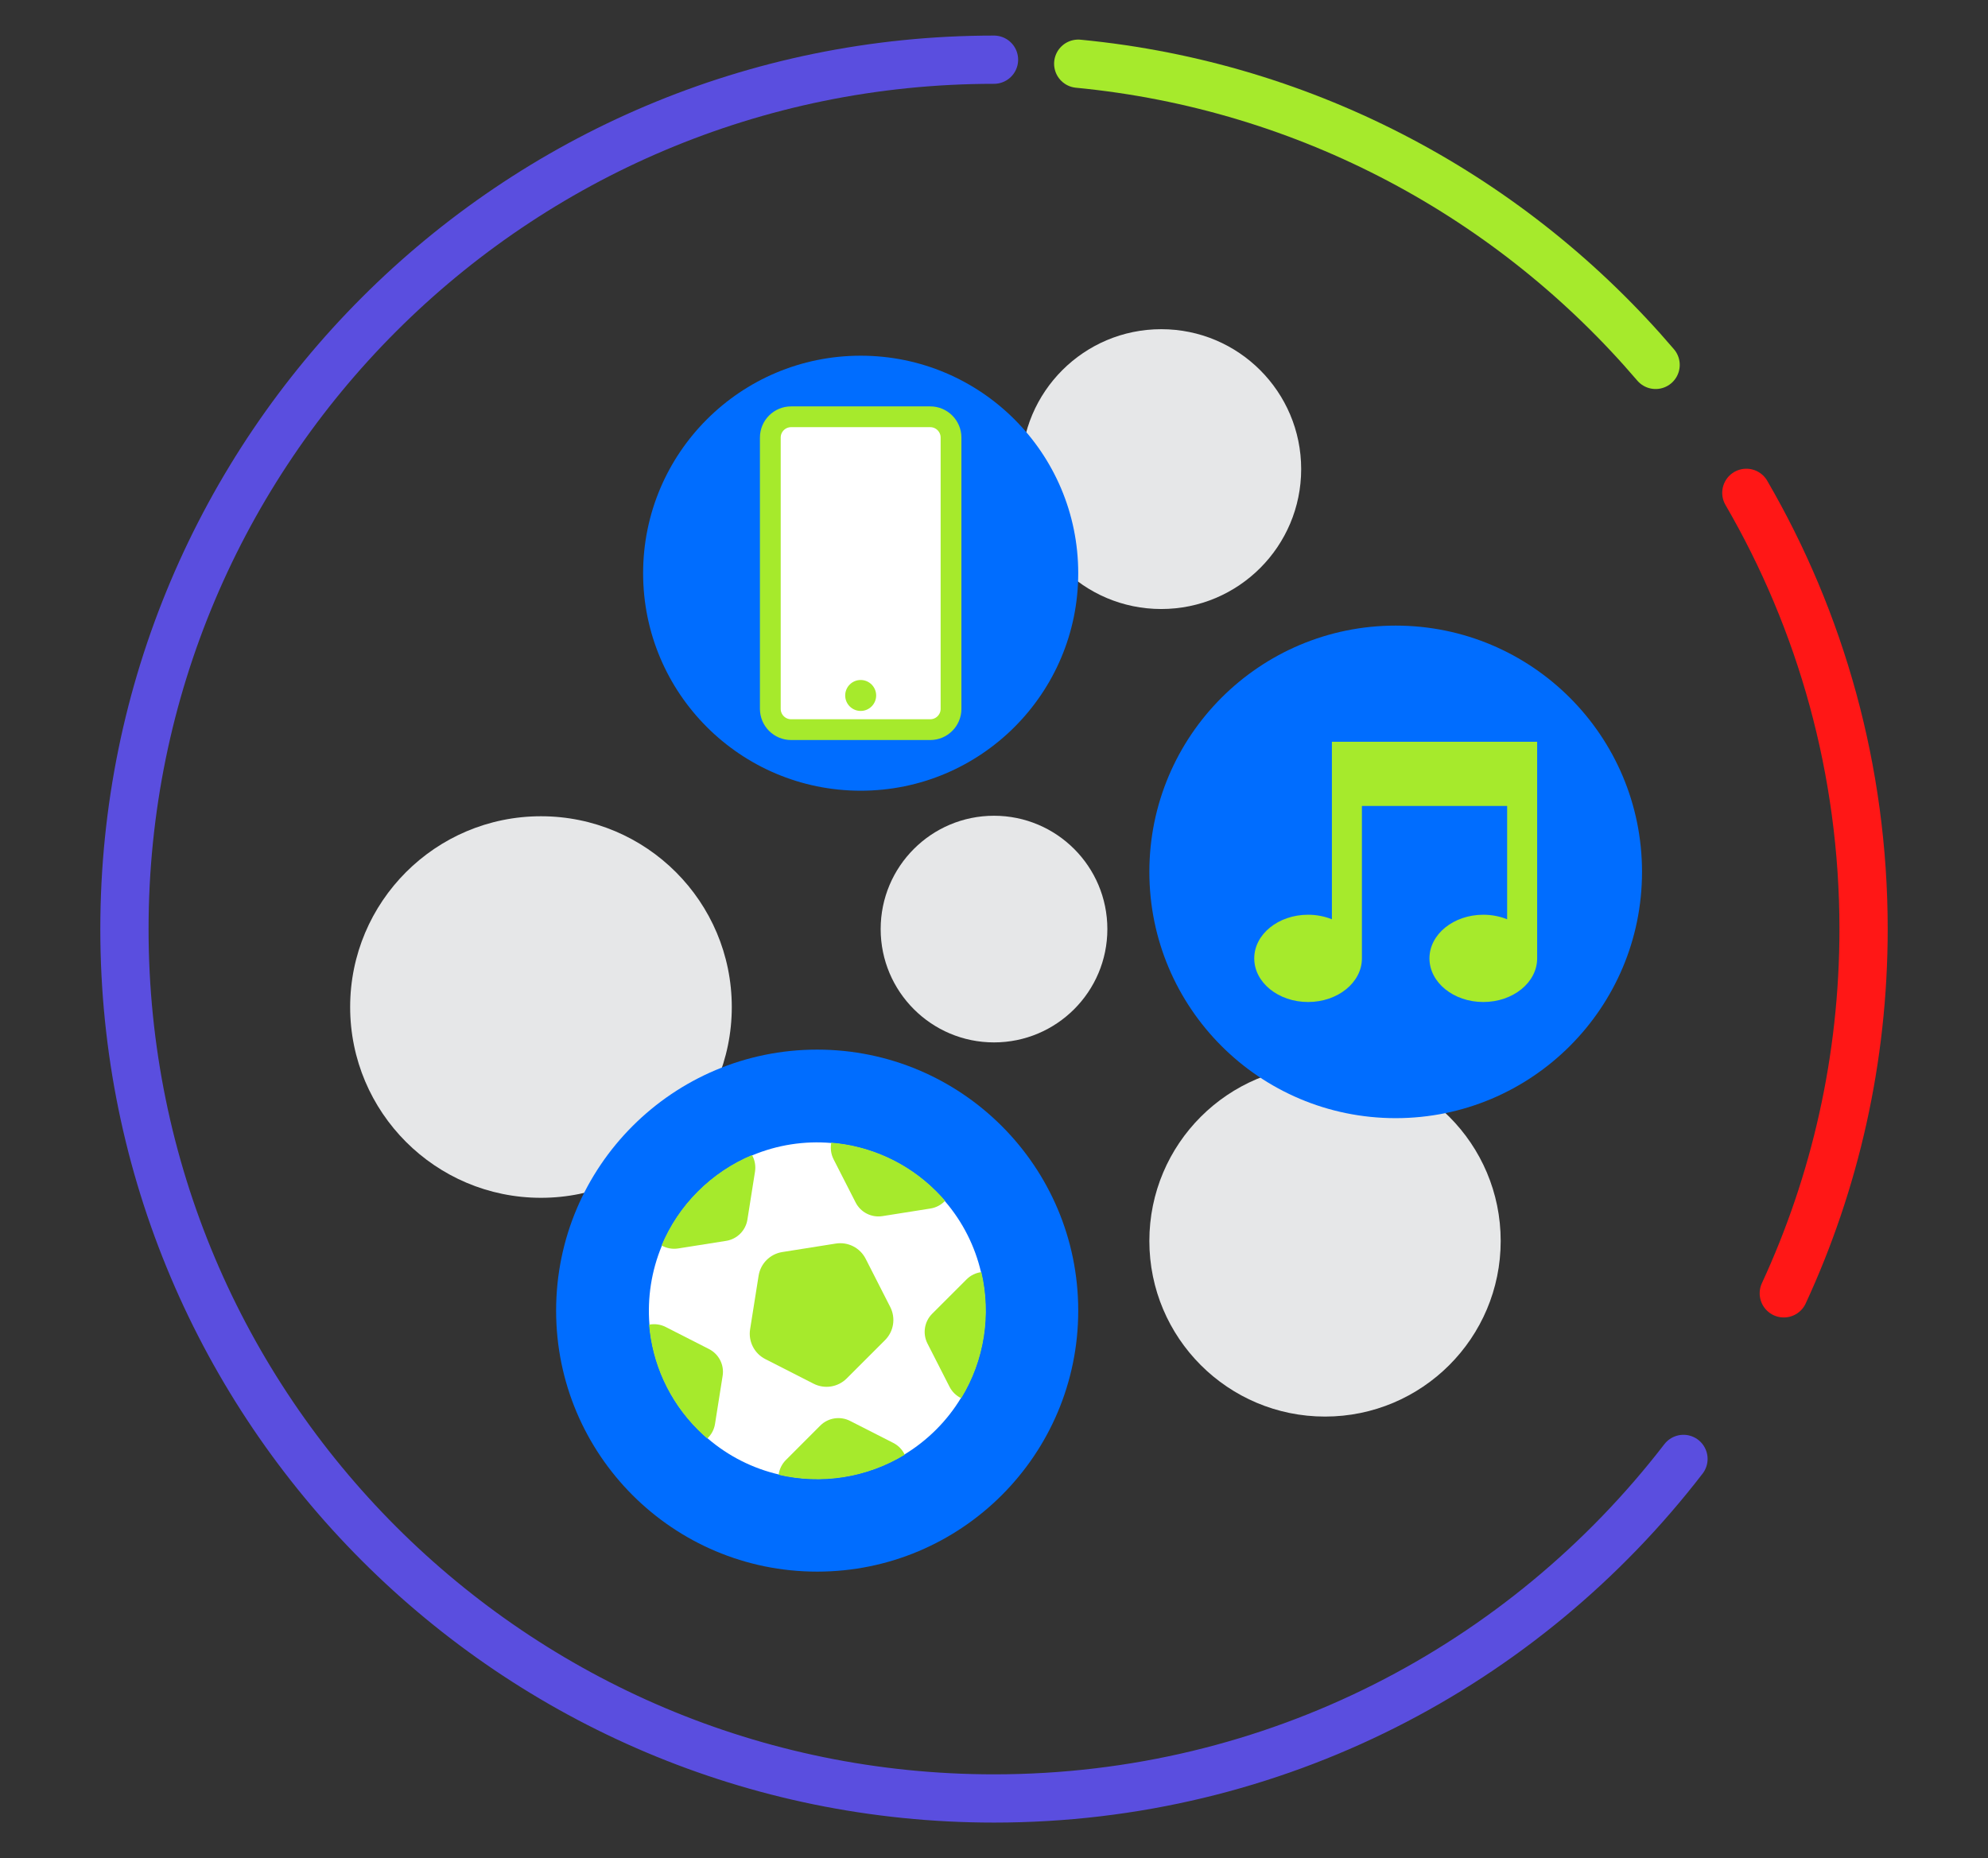 <?xml version="1.0" encoding="utf-8"?>
<!-- Generator: Adobe Illustrator 15.1.0, SVG Export Plug-In . SVG Version: 6.00 Build 0)  -->
<!DOCTYPE svg PUBLIC "-//W3C//DTD SVG 1.1//EN" "http://www.w3.org/Graphics/SVG/1.1/DTD/svg11.dtd">
<svg version="1.1" id="Layer_1" xmlns="http://www.w3.org/2000/svg" xmlns:xlink="http://www.w3.org/1999/xlink" x="0px" y="0px"
	 width="179.695px" height="167.994px" viewBox="0 0 179.695 167.994" enable-background="new 0 0 179.695 167.994"
	 xml:space="preserve">
<rect x="0" y="0" width="179.695" height="167.994" fill="#333333" stroke="none"/>
<g>
</g>
<g>
</g>
<g>
</g>
<g>
	<path fill="#E6E7E8" d="M135.647,112.192c0,8.77-7.108,15.878-15.878,15.878s-15.879-7.108-15.879-15.878S111,96.313,119.77,96.313
		S135.647,103.422,135.647,112.192"/>
	<path fill="#E6E7E8" d="M66.146,91.044c0,9.526-7.723,17.248-17.248,17.248c-9.526,0-17.248-7.722-17.248-17.248
		c0-9.526,7.722-17.248,17.248-17.248C58.423,73.796,66.146,81.519,66.146,91.044"/>
	<path fill="#E6E7E8" d="M117.613,42.41c0,6.986-5.662,12.65-12.648,12.65c-6.985,0-12.648-5.664-12.648-12.65
		c0-6.985,5.663-12.648,12.648-12.648C111.951,29.761,117.613,35.424,117.613,42.41"/>
	<path fill="#E6E7E8" d="M100.094,83.997c0,5.658-4.588,10.245-10.246,10.245s-10.245-4.586-10.245-10.245
		c0-5.66,4.587-10.246,10.245-10.246S100.094,78.337,100.094,83.997"/>
	
		<path fill="none" stroke="#5A4EDF" stroke-width="4.362" stroke-linecap="round" stroke-linejoin="round" stroke-miterlimit="10" d="
		M152.168,131.899c-14.371,18.668-36.939,30.697-62.32,30.697c-43.409,0-78.6-35.19-78.6-78.599c0-43.411,35.19-78.6,78.6-78.6"/>
	
		<path fill="none" stroke="#FF1716" stroke-width="4.362" stroke-linecap="round" stroke-linejoin="round" stroke-miterlimit="10" d="
		M157.852,44.557c6.737,11.592,10.596,25.065,10.596,39.44c0,11.758-2.582,22.915-7.211,32.931"/>
	
		<path fill="none" stroke="#A6EA2C" stroke-width="4.362" stroke-linecap="round" stroke-linejoin="round" stroke-miterlimit="10" d="
		M97.461,5.76c20.85,2.004,39.32,12.153,52.189,27.229"/>
	<path fill="#006DFF" d="M97.461,51.822c0,10.861-8.803,19.665-19.664,19.665s-19.666-8.804-19.666-19.665
		c0-10.86,8.805-19.664,19.666-19.664S97.461,40.961,97.461,51.822"/>
	<path fill="#006DFF" d="M148.422,78.825c0,12.297-9.969,22.266-22.266,22.266s-22.266-9.968-22.266-22.266
		c0-12.297,9.969-22.265,22.266-22.265S148.422,66.528,148.422,78.825"/>
	<path fill="#006DFF" d="M97.461,118.491c0,13.032-10.564,23.597-23.598,23.597c-13.031,0-23.596-10.564-23.596-23.597
		s10.564-23.597,23.596-23.597C86.896,94.894,97.461,105.458,97.461,118.491"/>
	<path fill="#FFFFFF" d="M86.859,126.391c-0.615,1.019-1.361,1.977-2.239,2.856c-0.88,0.878-1.839,1.628-2.856,2.245
		c-3.45,2.101-7.55,2.706-11.375,1.812c-2.314-0.541-4.527-1.629-6.436-3.273c-0.289-0.247-0.572-0.509-0.846-0.783
		c-2.652-2.653-4.12-6.033-4.404-9.489c-0.198-2.417,0.178-4.87,1.125-7.143c0.74-1.773,1.834-3.439,3.279-4.881
		c1.446-1.441,3.106-2.534,4.881-3.278c2.271-0.954,4.73-1.329,7.147-1.121c3.462,0.284,6.843,1.759,9.484,4.399
		c0.272,0.273,0.536,0.558,0.782,0.847c1.639,1.901,2.732,4.115,3.273,6.435C89.57,118.841,88.965,122.946,86.859,126.391"/>
	<path fill="#A6EA2C" d="M68.57,115.336l-0.768,4.841c-0.175,1.102,0.381,2.189,1.375,2.696l4.365,2.226
		c0.994,0.506,2.201,0.315,2.99-0.475l3.466-3.465c0.789-0.788,0.979-1.996,0.474-2.99l-2.225-4.366
		c-0.506-0.994-1.596-1.549-2.697-1.375l-4.842,0.768C69.607,113.37,68.744,114.234,68.57,115.336"/>
	<path fill="#A6EA2C" d="M68.246,105.92l-0.688,4.344c-0.156,0.987-0.936,1.766-1.922,1.92l-4.344,0.688
		c-0.525,0.08-1.053-0.022-1.492-0.269c0.74-1.777,1.836-3.446,3.285-4.891c1.449-1.444,3.113-2.539,4.891-3.285
		C68.225,104.868,68.326,105.395,68.246,105.92"/>
	<path fill="#A6EA2C" d="M65.318,124.389l-0.687,4.343c-0.08,0.515-0.333,0.977-0.698,1.321c-0.289-0.248-0.573-0.511-0.848-0.786
		c-2.657-2.657-4.129-6.043-4.413-9.506c0.493-0.097,1.026-0.034,1.499,0.209l3.918,1.997
		C64.98,122.424,65.48,123.401,65.318,124.389"/>
	<path fill="#A6EA2C" d="M81.779,131.518c-3.457,2.105-7.564,2.711-11.397,1.815c0.06-0.488,0.284-0.966,0.655-1.337l3.109-3.113
		c0.707-0.704,1.793-0.875,2.684-0.425l3.92,1.997C81.211,130.691,81.57,131.073,81.779,131.518"/>
	<path fill="#A6EA2C" d="M86.885,126.407c-0.445-0.209-0.82-0.568-1.057-1.03l-1.998-3.919c-0.451-0.892-0.279-1.977,0.43-2.685
		l3.109-3.108c0.369-0.37,0.842-0.591,1.336-0.655C89.602,118.843,88.996,122.955,86.885,126.407"/>
	<path fill="#A6EA2C" d="M85.426,108.562c-0.345,0.366-0.807,0.618-1.321,0.698l-4.344,0.688c-0.987,0.155-1.965-0.339-2.421-1.235
		l-1.998-3.913c-0.236-0.472-0.299-0.999-0.203-1.492c3.469,0.284,6.855,1.76,9.502,4.407
		C84.914,107.987,85.178,108.272,85.426,108.562"/>
	<path fill="#A6EA2C" d="M136.23,67.06h-13.127h-2.712v5.805V83.11c-0.65-0.26-1.38-0.41-2.155-0.41
		c-2.688,0-4.865,1.766-4.865,3.945c0,2.178,2.178,3.945,4.865,3.945c2.689,0,4.867-1.767,4.867-3.945v-13.78h13.127V83.11
		c-0.65-0.26-1.379-0.41-2.154-0.41c-2.689,0-4.867,1.766-4.867,3.945c0,2.178,2.178,3.945,4.867,3.945
		c2.688,0,4.867-1.767,4.867-3.945v-13.78V67.06H136.23z"/>
	<path fill="#FFFFFF" d="M84.082,65.966H71.51c-1.039,0-1.881-0.843-1.881-1.881V39.56c0-1.039,0.842-1.88,1.881-1.88h12.572
		c1.039,0,1.881,0.842,1.881,1.88v24.526C85.963,65.124,85.121,65.966,84.082,65.966"/>
	<path fill="none" stroke="#A6EA2C" stroke-width="1.878" stroke-miterlimit="10" d="M84.082,65.966H71.51
		c-1.039,0-1.881-0.843-1.881-1.881V39.56c0-1.039,0.842-1.88,1.881-1.88h12.572c1.039,0,1.881,0.842,1.881,1.88v24.526
		C85.963,65.124,85.121,65.966,84.082,65.966z"/>
	<path fill="#A6EA2C" d="M79.196,62.876c0,0.773-0.628,1.399-1.399,1.399c-0.773,0-1.4-0.626-1.4-1.399
		c0-0.772,0.627-1.399,1.4-1.399C78.568,61.478,79.196,62.104,79.196,62.876"/>
</g>
</svg>
